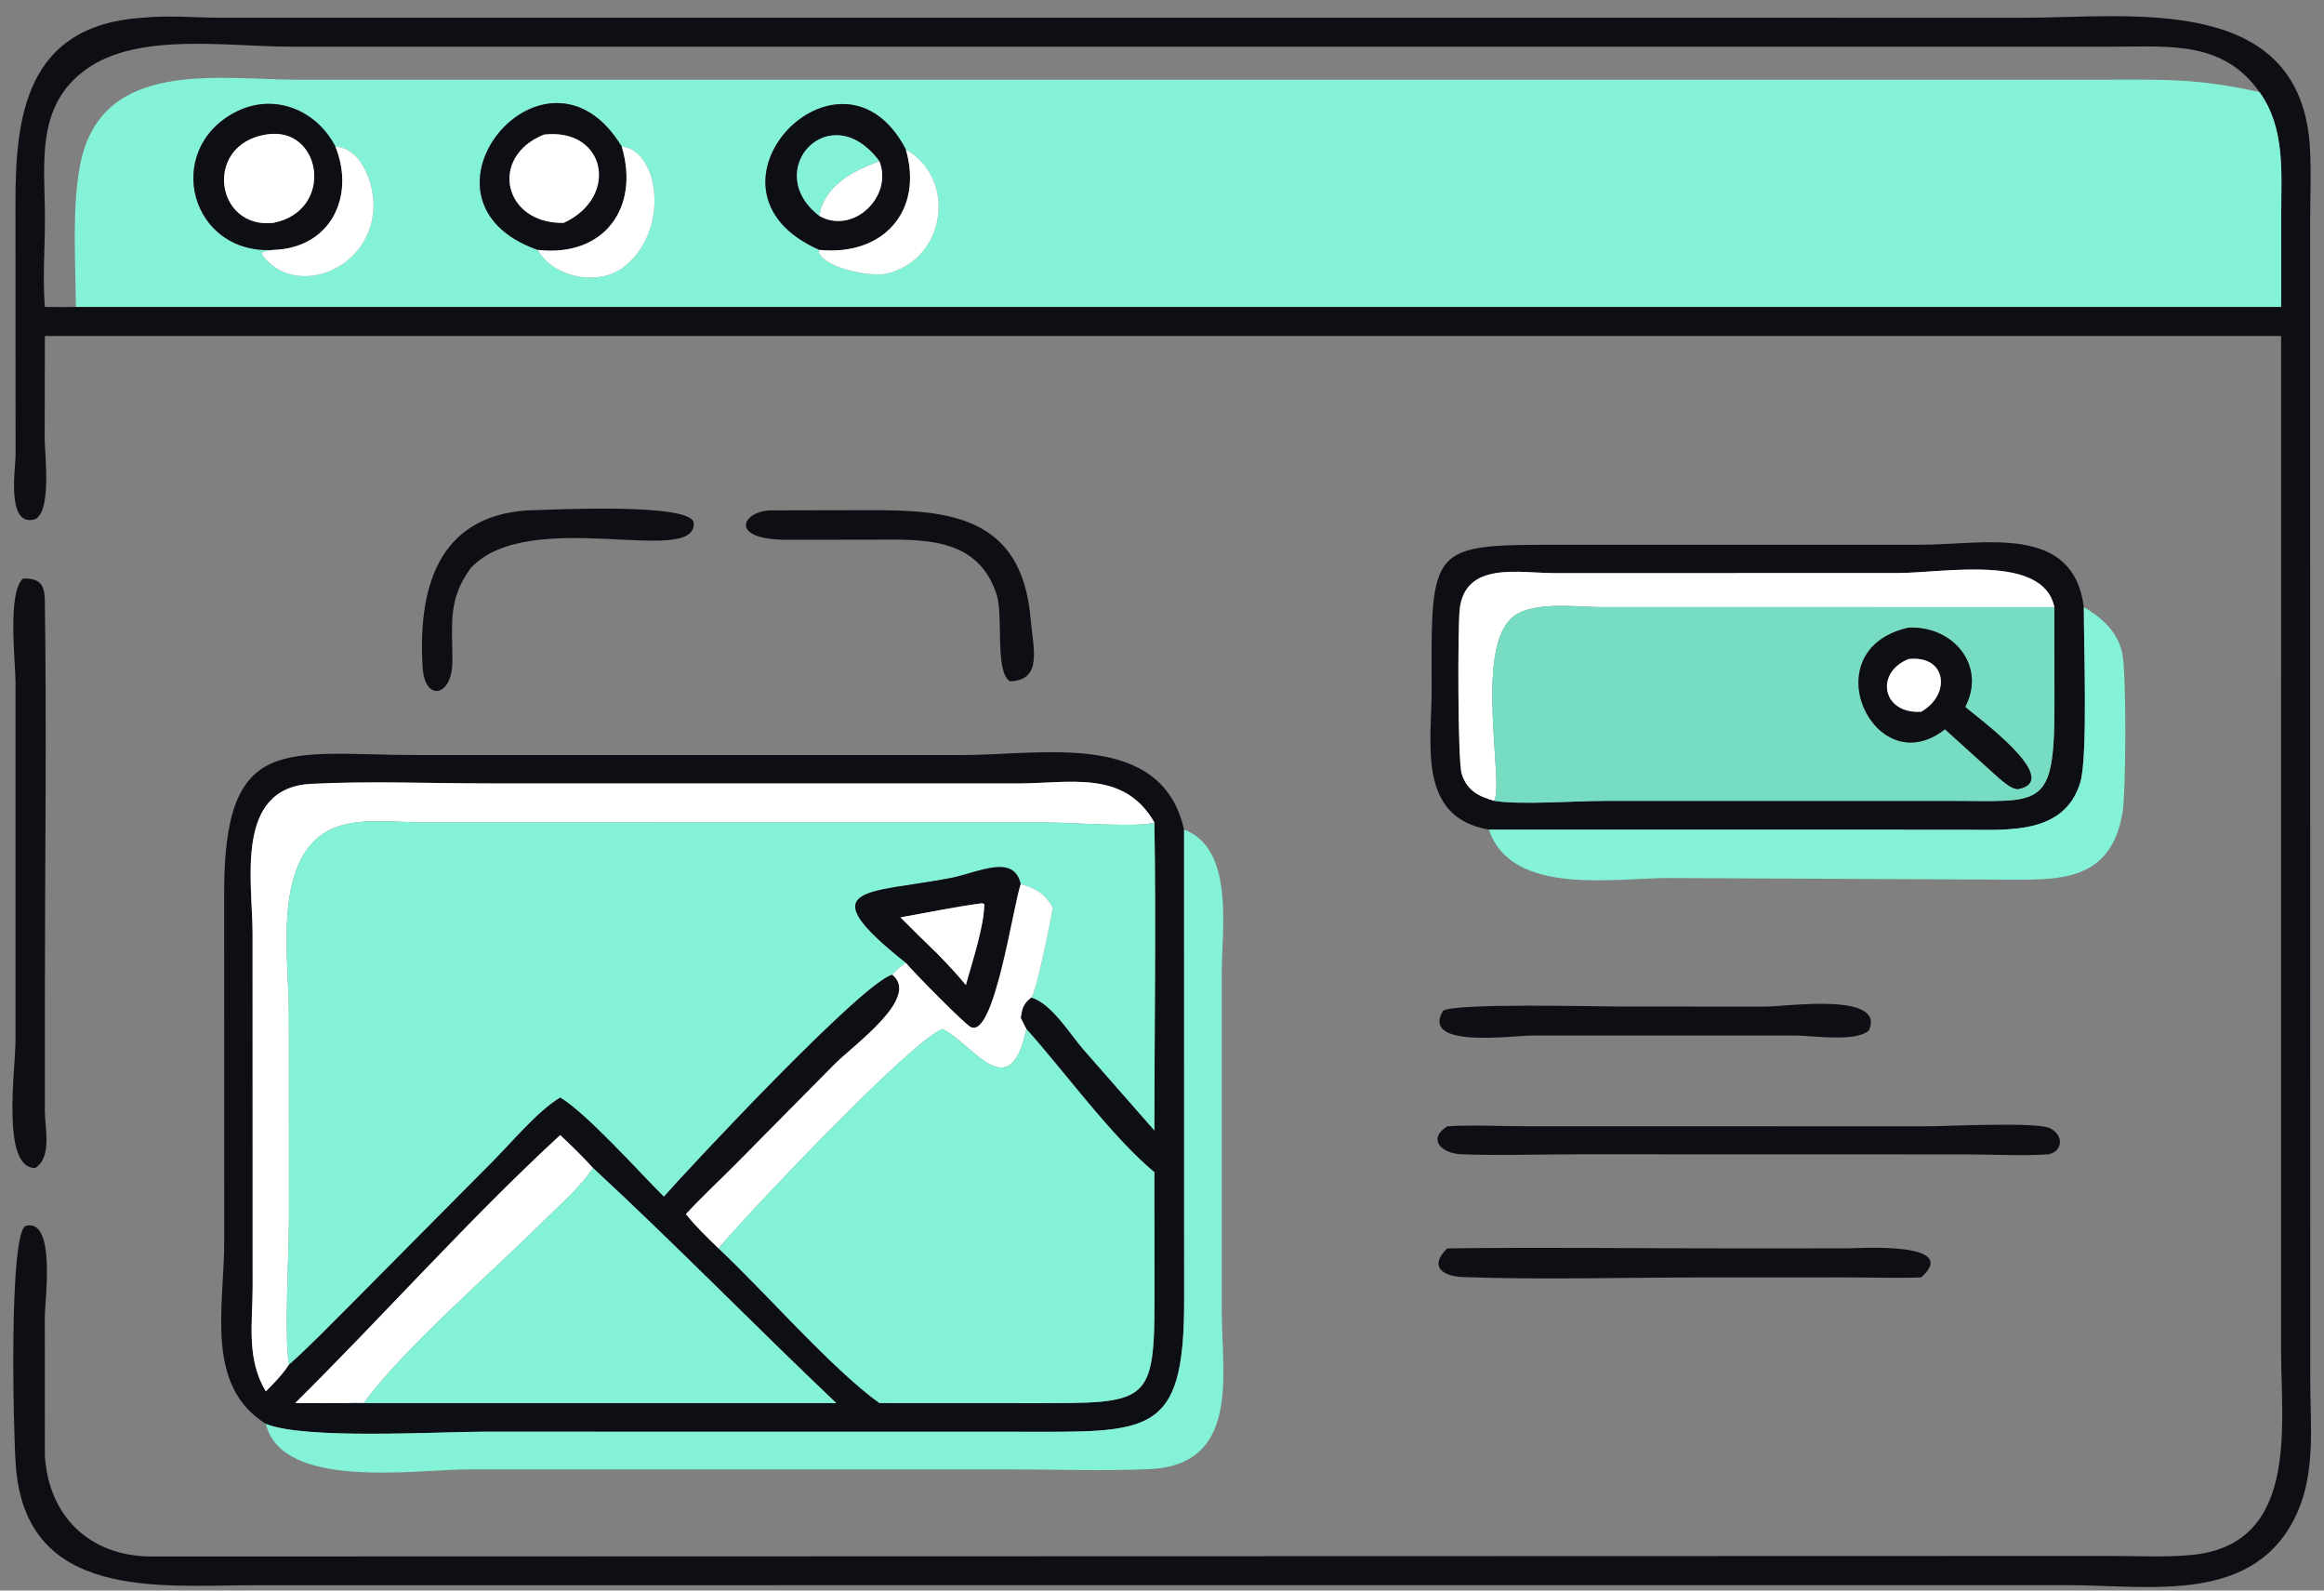 <svg width="95" height="65" viewBox="0 0 95 65" fill="none" xmlns="http://www.w3.org/2000/svg">
<rect x="0" y="0" width="95" height="65" fill="#808080" stroke="none"/>
<g id="Group 1171279214">
<path id="Vector" d="M1.834 13.73L1.826 17.954C1.829 18.507 2.139 21.081 1.362 21.239C0.263 21.463 0.632 19.151 0.637 18.606L0.632 8.381C0.623 4.791 1.032 1.05 5.799 0.726C6.843 0.621 7.913 0.717 8.961 0.724L82.706 0.726C87.089 0.725 94.096 -0.333 94.429 6.093C94.481 7.081 94.436 8.091 94.434 9.081L94.438 56.401C94.439 58.197 94.662 60.124 93.91 61.809C92.215 65.604 87.906 64.782 84.537 64.779L10.362 64.782C6.536 64.785 1.027 65.432 0.644 59.862C0.533 58.239 0.367 50.256 1.07 50.091C2.294 49.804 1.833 53.167 1.831 53.812L1.834 59.503C1.996 61.98 3.679 63.603 6.193 63.608L86.373 63.586C87.426 63.587 88.523 63.645 89.572 63.547C93.992 63.135 93.246 58.268 93.246 55.215L93.247 13.73H1.834ZM92.362 3.762C90.886 1.662 88.681 1.907 86.43 1.907L11.862 1.907C9.285 1.906 5.678 1.31 3.549 2.813C1.418 4.316 1.838 6.709 1.837 8.957C1.836 10.139 1.739 11.37 1.834 12.543C2.256 12.546 2.68 12.555 3.102 12.543H93.247L93.251 8.744C93.251 7.027 93.417 5.226 92.362 3.762Z" fill="#0E0F14"/>
<path id="Vector_2" d="M3.102 12.543C3.091 10.724 2.932 8.456 3.284 6.697C4.154 2.356 8.955 3.259 12.209 3.259L85.695 3.258C88.448 3.257 89.707 3.179 92.362 3.762C93.418 5.226 93.251 7.027 93.251 8.744L93.247 12.543H3.102ZM13.71 5.99C12.922 4.462 11.156 3.765 9.586 4.602C6.663 6.159 7.782 10.403 11.17 10.213C11.037 10.251 10.583 10.238 10.747 10.454C12.042 12.166 15.092 11.092 15.265 8.56C15.328 7.642 14.833 6.063 13.71 5.99ZM25.415 5.99C22.322 0.887 16.248 8.187 21.983 10.213C22.613 11.338 24.431 11.705 25.46 10.94C27.402 9.494 26.969 6.153 25.415 5.99ZM37.029 6.108C34.386 1.018 27.9 7.754 33.497 10.213L33.463 10.302C33.733 10.978 35.628 11.324 36.231 11.185C38.642 10.631 39.158 7.338 37.029 6.108Z" fill="#84F2D6"/>
<path id="Vector_3" d="M11.17 10.213C7.782 10.403 6.663 6.159 9.586 4.602C11.156 3.765 12.922 4.462 13.71 5.99C14.531 8.016 13.526 10.143 11.17 10.213ZM10.866 5.5C8.316 5.915 8.791 9.367 11.17 9.108C13.726 8.603 13.143 5.097 10.866 5.5Z" fill="#0E0F14"/>
<path id="Vector_4" d="M21.983 10.213C16.248 8.187 22.322 0.887 25.415 5.99C26.165 8.484 24.698 10.52 21.983 10.213ZM22.24 5.5C19.969 6.403 20.578 9.154 23.04 9.108C25.323 8.066 24.782 5.219 22.24 5.5Z" fill="#0E0F14"/>
<path id="Vector_5" d="M33.497 10.213C27.9 7.753 34.386 1.018 37.029 6.108C37.752 8.606 36.129 10.469 33.497 10.213ZM35.948 6.591C33.946 3.886 31.081 6.968 33.497 8.827C34.89 9.607 36.513 8.019 35.948 6.591Z" fill="#0E0F14"/>
<path id="Vector_6" d="M11.17 9.108C8.791 9.368 8.316 5.915 10.866 5.5C13.143 5.097 13.726 8.603 11.17 9.108Z" fill="white"/>
<path id="Vector_7" d="M23.04 9.108C20.578 9.154 19.969 6.403 22.24 5.5C24.782 5.219 25.323 8.066 23.04 9.108Z" fill="white"/>
<path id="Vector_8" d="M35.948 6.591C34.885 6.978 33.685 7.586 33.497 8.827C31.081 6.968 33.946 3.886 35.948 6.591Z" fill="#84F2D6"/>
<path id="Vector_9" d="M13.71 5.99C14.833 6.062 15.328 7.642 15.265 8.56C15.092 11.092 12.042 12.166 10.747 10.454C10.583 10.238 11.037 10.251 11.17 10.213C13.525 10.143 14.531 8.016 13.71 5.99Z" fill="white"/>
<path id="Vector_10" d="M25.415 5.99C26.969 6.152 27.402 9.494 25.46 10.94C24.431 11.705 22.613 11.338 21.983 10.213C24.698 10.52 26.165 8.484 25.415 5.99Z" fill="white"/>
<path id="Vector_11" d="M37.029 6.108C39.159 7.338 38.642 10.631 36.231 11.185C35.628 11.323 33.733 10.978 33.463 10.302L33.497 10.213C36.129 10.469 37.752 8.606 37.029 6.108Z" fill="white"/>
<path id="Vector_12" d="M33.497 8.827C33.685 7.586 34.886 6.978 35.948 6.591C36.514 8.019 34.89 9.607 33.497 8.827Z" fill="white"/>
<path id="Vector_13" d="M19.252 23.204C18.276 24.516 18.502 25.543 18.492 27.042C18.483 28.488 17.367 28.681 17.279 27.301C17.079 24.174 17.822 21.097 21.563 20.857C22.516 20.834 28.32 20.529 28.358 21.379C28.441 23.19 21.638 20.669 19.252 23.204Z" fill="#0E0F14"/>
<path id="Vector_14" d="M41.29 27.845C40.658 27.475 41.017 25.168 40.748 24.322C39.97 21.879 37.644 22.052 35.577 22.055L32.179 22.059C29.778 22.062 30.318 20.918 31.466 20.857L35.505 20.849C38.729 20.841 41.766 21.049 42.129 25.282C42.233 26.506 42.635 27.791 41.29 27.845Z" fill="#0E0F14"/>
<path id="Vector_15" d="M60.86 33.903C57.889 33.393 58.534 30.319 58.523 28.111C58.496 22.236 58.466 22.265 63.829 22.263L78.495 22.262C81.118 22.262 84.743 21.378 85.183 24.811C85.177 26.241 85.352 30.899 85.042 31.957C84.409 34.114 82.074 33.913 80.327 33.908L60.86 33.903ZM83.977 24.811C83.518 22.614 79.462 23.418 77.549 23.418L63.547 23.421C62.113 23.422 59.873 22.918 59.667 24.925C59.589 25.696 59.586 31.083 59.751 31.621C59.961 32.304 60.449 32.549 61.077 32.727C62.12 32.902 64.426 32.729 65.604 32.729L79.686 32.727C83.44 32.724 83.981 33.138 83.981 28.843L83.977 24.811Z" fill="#0E0F14"/>
<path id="Vector_16" d="M83.977 24.811L65.428 24.809C64.444 24.809 62.53 24.53 61.758 25.286C60.29 26.722 61.486 32.058 61.077 32.727C60.449 32.549 59.961 32.304 59.751 31.621C59.586 31.083 59.589 25.696 59.667 24.925C59.873 22.918 62.113 23.422 63.547 23.421L77.549 23.418C79.462 23.418 83.519 22.614 83.977 24.811Z" fill="white"/>
<path id="Vector_17" d="M1.44 47.731C0.038 47.756 0.633 43.681 0.634 42.529L0.634 27.865C0.631 27.013 0.295 24.224 0.941 23.643C1.655 23.625 1.824 23.906 1.833 24.562C1.912 29.996 1.834 35.443 1.834 40.878L1.834 45.404C1.834 46.11 2.139 47.282 1.44 47.731Z" fill="#0E0F14"/>
<path id="Vector_18" d="M61.077 32.727C61.486 32.059 60.29 26.722 61.758 25.286C62.53 24.53 64.444 24.809 65.428 24.809L83.977 24.811L83.981 28.844C83.981 33.139 83.44 32.725 79.686 32.727L65.604 32.729C64.426 32.729 62.12 32.903 61.077 32.727ZM78.01 25.65C74.011 26.559 76.641 32.072 79.505 29.801L81.489 31.596C81.706 31.776 82.221 32.303 82.524 32.241C84.38 31.858 80.638 29.184 80.334 28.888C81.209 27.205 79.845 25.562 78.01 25.65Z" fill="#76DCC2"/>
<path id="Vector_19" d="M85.183 24.811C85.918 25.244 86.524 25.774 86.742 26.64C86.936 27.409 86.903 32.349 86.77 33.173C86.291 36.133 84.04 35.947 81.841 35.947L68.232 35.882C65.976 35.876 61.786 36.64 60.86 33.903L80.327 33.908C82.074 33.913 84.409 34.114 85.042 31.957C85.352 30.899 85.177 26.241 85.183 24.811Z" fill="#84F2D6"/>
<path id="Vector_20" d="M79.505 29.801C76.641 32.072 74.011 26.559 78.01 25.65C79.845 25.562 81.21 27.205 80.334 28.888C80.638 29.184 84.38 31.858 82.525 32.24C82.222 32.303 81.706 31.776 81.489 31.596L79.505 29.801ZM78.01 26.935C76.621 27.507 76.952 29.191 78.534 29.085C79.764 28.387 79.585 26.754 78.01 26.935Z" fill="#0E0F14"/>
<path id="Vector_21" d="M78.534 29.085C76.952 29.191 76.621 27.507 78.01 26.935C79.584 26.754 79.764 28.387 78.534 29.085Z" fill="white"/>
<path id="Vector_22" d="M10.866 58.188C8.361 56.612 9.163 53.429 9.166 50.736L9.163 36.673C9.113 29.845 11.672 30.857 17.136 30.856L39.337 30.856C42.606 30.857 47.476 29.819 48.403 33.903L48.405 53.181C48.405 58.737 46.978 58.514 41.57 58.511L19.78 58.508C17.878 58.508 12.447 58.839 10.866 58.188ZM47.189 33.612C45.948 31.443 43.731 32.016 41.61 32.017L19.994 32.015C17.584 32.015 15.125 31.909 12.721 32.033C9.568 32.196 10.324 36.03 10.325 38.148L10.328 52.603C10.322 54.097 10.067 55.526 10.866 56.861C11.215 56.513 11.537 56.181 11.811 55.769C12.683 54.993 13.488 54.15 14.316 53.328L20.124 47.475C20.925 46.678 21.959 45.415 22.901 44.847C24 45.509 26.137 47.904 27.137 48.899C28.261 47.623 35.28 40.123 36.472 39.83C37.637 40.767 34.914 42.687 34.104 43.501L30.101 47.548C29.418 48.237 28.697 48.905 28.038 49.616C28.438 50.119 28.912 50.57 29.372 51.017C31.262 52.782 33.994 55.933 35.948 57.338L42.138 57.341C46.984 57.342 47.196 57.424 47.194 52.901L47.189 47.904C45.463 46.478 43.499 43.769 41.954 42.049L41.725 41.593C41.79 41.188 41.828 41.022 42.154 40.767C42.965 40.98 43.751 42.269 44.278 42.877L47.189 46.198C47.188 42.006 47.259 37.802 47.189 33.612ZM24.241 47.731C23.815 47.258 23.362 46.822 22.901 46.386C19.205 49.787 15.668 53.777 12.066 57.338C12.807 57.339 13.549 57.346 14.29 57.338H34.185C30.842 54.168 27.622 50.857 24.241 47.731Z" fill="#0E0F14"/>
<path id="Vector_23" d="M10.866 56.861C10.067 55.526 10.322 54.097 10.328 52.603L10.325 38.148C10.324 36.03 9.568 32.196 12.721 32.033C15.125 31.909 17.584 32.015 19.994 32.015L41.61 32.016C43.731 32.015 45.948 31.443 47.189 33.611C46.662 33.826 43.658 33.612 42.849 33.611L17.306 33.607C16.286 33.605 14.987 33.447 14.002 33.716C11.037 34.525 11.803 39.038 11.808 41.309L11.813 49.804C11.813 51.094 11.614 54.665 11.811 55.769C11.537 56.18 11.215 56.513 10.866 56.861Z" fill="white"/>
<path id="Vector_24" d="M47.189 33.611C47.259 37.802 47.188 42.006 47.189 46.197L44.278 42.877C43.75 42.269 42.965 40.98 42.154 40.767C42.352 40.589 42.972 37.535 43.035 37.096C42.719 36.523 42.346 36.301 41.725 36.134C41.446 34.867 39.976 35.661 38.898 35.873C35.525 36.536 33.002 36.149 37.029 39.346C36.825 39.496 36.639 39.638 36.472 39.83C35.28 40.123 28.261 47.623 27.137 48.899C26.137 47.904 24 45.509 22.9 44.846C21.958 45.415 20.925 46.678 20.124 47.475L14.316 53.328C13.488 54.15 12.683 54.993 11.811 55.769C11.614 54.665 11.813 51.094 11.813 49.804L11.808 41.309C11.803 39.038 11.037 34.525 14.002 33.716C14.987 33.447 16.286 33.605 17.306 33.607L42.849 33.611C43.658 33.612 46.662 33.826 47.189 33.611Z" fill="#84F2D6"/>
<path id="Vector_25" d="M48.403 33.903C50.464 34.67 49.948 37.981 49.943 39.691V53.599C49.945 56.186 50.714 59.879 46.959 60.039C45.045 60.121 43.099 60.047 41.181 60.047L19.202 60.047C16.977 60.049 11.538 60.915 10.866 58.188C12.447 58.839 17.878 58.508 19.78 58.508L41.57 58.511C46.978 58.514 48.405 58.737 48.405 53.181L48.403 33.903Z" fill="#84F2D6"/>
<path id="Vector_26" d="M37.029 39.346C33.002 36.149 35.525 36.536 38.898 35.873C39.976 35.661 41.446 34.867 41.725 36.134C41.401 37.068 40.651 42.414 39.69 41.977C39.44 41.864 37.315 39.701 37.029 39.346ZM40.136 36.913C39.021 37.061 37.917 37.295 36.809 37.488C37.309 37.993 37.814 38.492 38.327 38.984C38.726 39.397 39.118 39.808 39.482 40.253C39.733 39.342 40.227 37.868 40.237 36.943L40.136 36.913Z" fill="#0E0F14"/>
<path id="Vector_27" d="M41.725 36.134C42.346 36.302 42.719 36.523 43.035 37.096C42.972 37.535 42.352 40.589 42.154 40.767C41.828 41.022 41.79 41.188 41.725 41.593L41.954 42.049C41.294 45.221 39.798 42.737 38.626 42.104L38.526 42.049C37.168 42.586 30.312 49.868 29.372 51.017C28.912 50.57 28.438 50.119 28.038 49.616C28.697 48.905 29.418 48.237 30.101 47.548L34.104 43.501C34.914 42.687 37.637 40.767 36.472 39.83C36.639 39.638 36.825 39.496 37.029 39.347C37.315 39.701 39.44 41.864 39.69 41.977C40.651 42.414 41.402 37.068 41.725 36.134Z" fill="white"/>
<path id="Vector_28" d="M36.809 37.489C37.917 37.295 39.022 37.061 40.136 36.913L40.237 36.943C40.227 37.868 39.733 39.342 39.482 40.253C39.118 39.808 38.726 39.398 38.327 38.984C37.814 38.492 37.31 37.993 36.809 37.489Z" fill="white"/>
<path id="Vector_29" d="M69.134 42.317L62.633 42.318C61.836 42.318 58.065 42.861 58.985 41.312C59.382 40.981 65.293 41.133 66.234 41.134L72.182 41.136C73.038 41.131 77.086 40.537 76.4 42.106C75.87 42.603 74.08 42.32 73.402 42.316L69.134 42.317Z" fill="#0E0F14"/>
<path id="Vector_30" d="M41.954 42.049C43.499 43.769 45.462 46.478 47.189 47.904L47.194 52.901C47.196 57.424 46.984 57.342 42.138 57.341L35.948 57.338C33.994 55.932 31.262 52.782 29.372 51.017C30.312 49.868 37.168 42.586 38.526 42.049L38.626 42.104C39.798 42.737 41.294 45.221 41.954 42.049Z" fill="#84F2D6"/>
<path id="Vector_31" d="M83.739 47.173C82.625 47.245 81.469 47.176 80.35 47.175L64.519 47.171C62.931 47.172 61.323 47.229 59.738 47.17C58.926 47.14 58.331 46.553 59.162 46.026C60.205 45.965 61.282 46.023 62.328 46.025L78.718 46.028C79.589 46.028 83.206 45.841 83.781 46.099C84.348 46.353 84.358 47.038 83.739 47.173Z" fill="#0E0F14"/>
<path id="Vector_32" d="M22.9 46.386C23.362 46.822 23.815 47.258 24.241 47.731C23.683 48.569 22.832 49.286 22.118 49.996C20.191 51.911 16.38 55.221 14.874 57.338C14.678 57.331 14.485 57.322 14.29 57.338C13.549 57.346 12.807 57.339 12.066 57.338C15.668 53.777 19.205 49.787 22.9 46.386Z" fill="white"/>
<path id="Vector_33" d="M24.241 47.731C27.622 50.857 30.842 54.169 34.185 57.339H14.29C14.485 57.322 14.678 57.331 14.874 57.339C16.38 55.222 20.191 51.911 22.118 49.996C22.832 49.286 23.683 48.569 24.241 47.731Z" fill="#84F2D6"/>
<path id="Vector_34" d="M78.534 52.202C77.553 52.238 76.56 52.204 75.578 52.203L69.602 52.204C66.349 52.204 63.059 52.304 59.811 52.189C58.929 52.157 58.416 51.729 59.162 51.017C63.124 50.966 67.093 51.019 71.055 51.017L75.566 51.014C75.957 51.014 80.191 50.724 78.534 52.202Z" fill="#0E0F14"/>
</g>
</svg>
